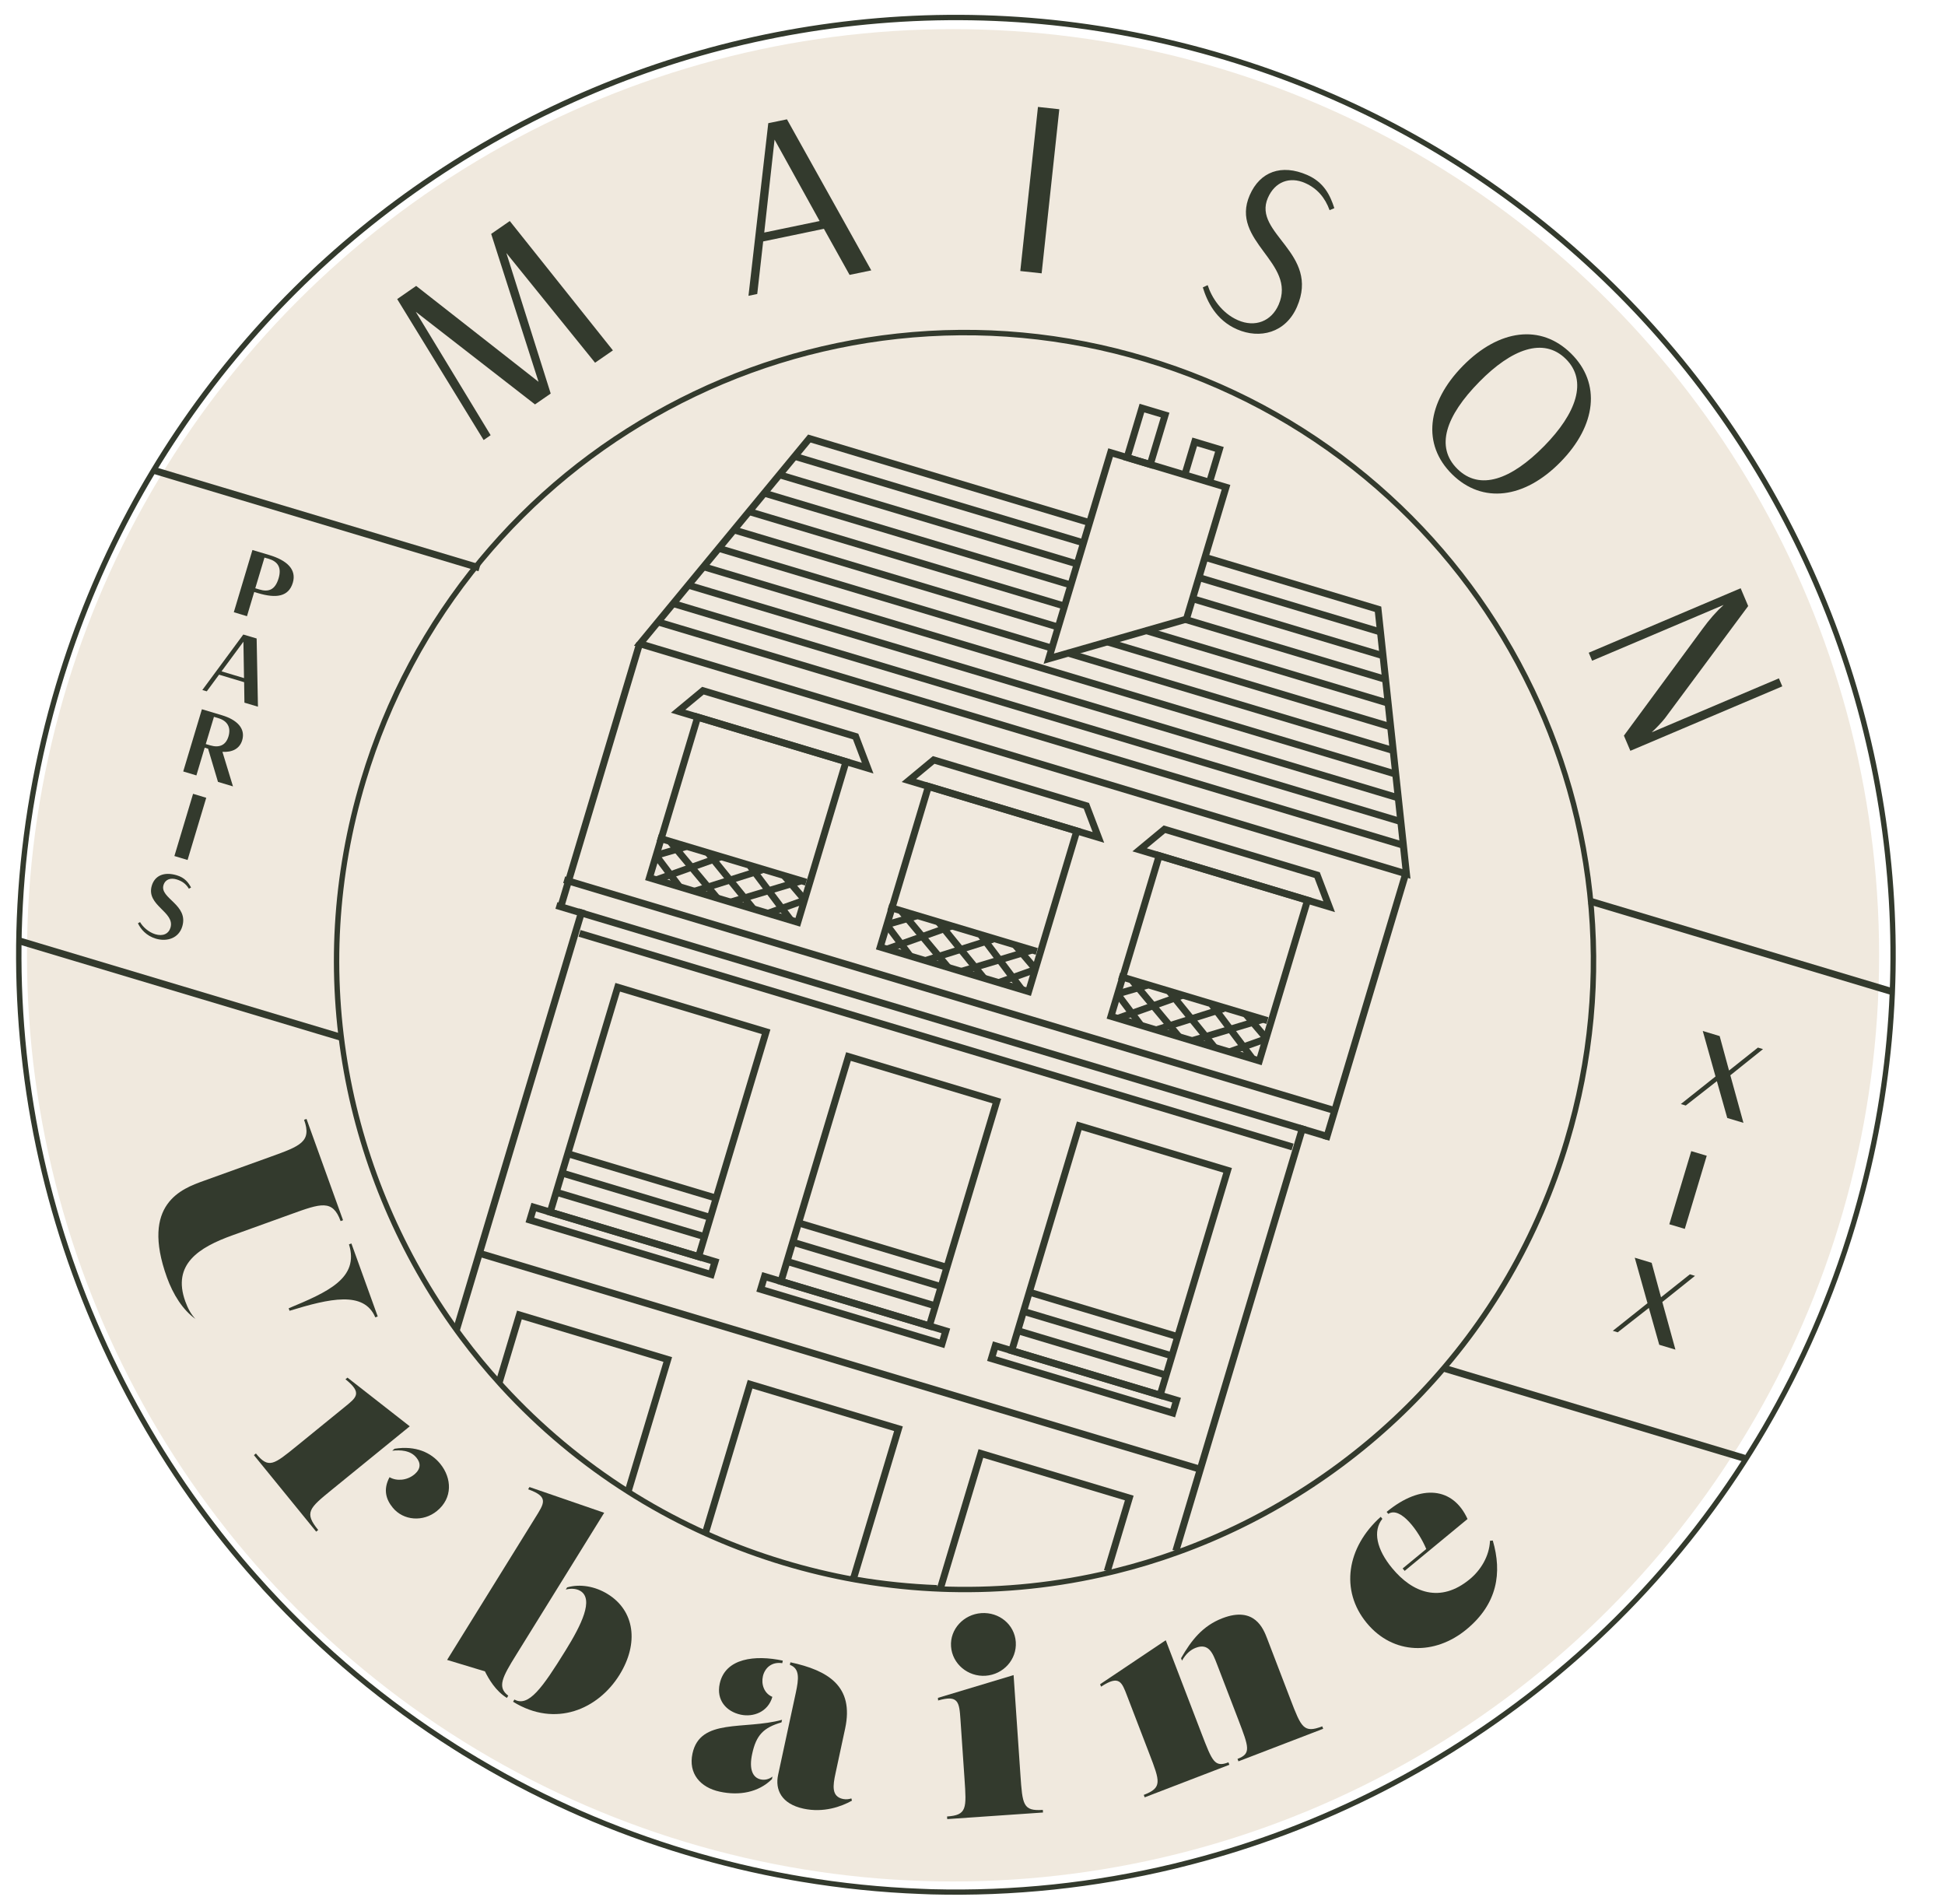 <?xml version="1.0" encoding="utf-8"?>
<!-- Generator: Adobe Illustrator 28.1.0, SVG Export Plug-In . SVG Version: 6.00 Build 0)  -->
<svg version="1.1" id="Calque_1" xmlns="http://www.w3.org/2000/svg" xmlns:xlink="http://www.w3.org/1999/xlink" x="0px" y="0px"
	 viewBox="0 0 328 321" style="enable-background:new 0 0 328 321;" xml:space="preserve">
<style type="text/css">
	.st0{fill:#F0E9DE;}
	.st1{fill:#333A2D;}
</style>
<circle class="st0" cx="160.72" cy="161.08" r="156.17"/>
<g>
	<g>
		<g>
			<path class="st1" d="M34.33,199.12l11.24-4.05c5.06-1.82,7.05-2.54,5.71-6.25l0.41-0.15l6.16,17.08l-0.41,0.15
				c-1.34-3.7-3.33-2.99-8.39-1.16l-9.87,3.56c-5.64,2.03-10.19,4.88-7.93,11.14c0.43,1.19,0.98,2.2,1.72,2.96
				c-2.14-1.51-3.78-4.13-4.82-7.01C23.68,202.96,30.69,200.43,34.33,199.12z M48.68,220.6c6.52-2.72,11.95-5.05,10.17-10.78
				l0.41-0.15l4.44,12.31l-0.41,0.15c-1.91-4.52-7.71-3.18-14.46-1.11L48.68,220.6z"/>
		</g>
		<g>
			<path class="st1" d="M42.82,245.36l0.34-0.28c2.13,2.61,2.98,1.92,6.91-1.28l8-6.51c2.02-1.64,3.12-2.38,0.19-4.72l0.34-0.28
				l10.5,8.21l-13.06,10.63c-3.93,3.2-4.78,3.9-2.38,6.85l-0.34,0.28L42.82,245.36z M65.69,249.08c1.21,0.71,2.94,0.54,4.14-0.43
				c1.2-0.97,1.12-1.98,0.4-2.86c-1.02-1.26-2.67-1.32-4.09-1.18l0.41-0.33c3.53-0.56,6.15,0.64,7.69,2.54
				c1.96,2.41,2.14,5.77-0.56,7.96c-2.29,1.87-5.64,1.66-7.46-0.58C65.13,252.87,64.56,251.19,65.69,249.08z"/>
		</g>
		<g>
			<path class="st1" d="M87.03,279.06c-2.35,3.78-3.21,5.43-1.32,6.86l-0.23,0.38c-1.92-1.19-3.07-3.21-3.7-4.48l-6.38-1.93
				l14.84-23.94c1.56-2.51,2.36-3.56-1.18-4.83l0.23-0.38l12.6,4.34L87.03,279.06z M104.47,282.41c-3.58,5.77-10.77,8.98-17.95,4.53
				l0.23-0.37c2.38,1.32,4.71-1.95,8.61-8.25c2.72-4.38,4.79-8.64,2.53-10.05c-0.86-0.53-1.97-0.39-2.48-0.24l0.23-0.37
				c2.18-0.62,4.7-0.2,6.86,1.14C107.01,271.59,107.79,277.05,104.47,282.41z"/>
		</g>
		<g>
			<path class="st1" d="M116.78,295.67c1.3-6.03,8.73-3.94,15.1-5.68l-0.09,0.43c-3.01,0.89-4.26,2.1-4.95,5.34
				c-0.55,2.54,0.08,3.99,1.45,4.28c0.68,0.15,1.39-0.02,1.98-0.48l-0.09,0.43c-2.28,2.26-5.53,2.82-8.78,2.12
				C118.09,301.41,116.05,299.03,116.78,295.67z M121.37,283.9c0.94-4.35,6.02-4.88,10.64-3.89l-0.09,0.43
				c-3.64-0.56-4.5,4.49-1.67,5.68c-0.73,2.55-3.21,3.46-5.34,3C122.46,288.59,120.77,286.65,121.37,283.9z M131.22,299.27
				l2.98-13.83c0.51-2.37,0.7-4.09-1-4.72l0.09-0.43c6.37,1.37,10.77,4.03,9.23,11.18l-1.62,7.54c-0.45,2.07-0.71,3.91,1.26,4.33
				c0.56,0.12,1.12,0.01,1.41-0.1l0.1,0.38c-1.79,1.01-4.79,2.08-8.17,1.35C131.78,304.17,130.68,301.77,131.22,299.27z"/>
		</g>
		<g>
			<path class="st1" d="M160.38,277.61c-0.2-2.9,2.13-5.4,5.1-5.61c3.01-0.21,5.61,1.91,5.82,4.86c0.2,2.95-2.08,5.49-5.09,5.7
				C163.23,282.76,160.58,280.56,160.38,277.61z M159.74,306.73l-0.03-0.44c3.36-0.23,3.29-1.33,2.94-6.39l-0.68-9.94
				c-0.2-2.95-0.33-4.22-3.77-3.23l-0.03-0.44l12.76-3.84l1.15,16.8c0.35,5.06,0.42,6.16,3.78,5.93l0.03,0.44L159.74,306.73z"/>
		</g>
		<g>
			<path class="st1" d="M193.04,303.06l-0.16-0.41c3.15-1.21,2.75-2.24,0.93-6.97l-3.7-9.63c-0.93-2.43-1.32-3.69-4.43-1.65
				l-0.16-0.41l11.07-7.42l6.03,15.72c1.82,4.73,2.21,5.76,4.54,4.87l0.16,0.41L193.04,303.06z M208.85,296.99l-0.16-0.41
				c2.33-0.89,1.93-1.92,0.12-6.66l-3.59-9.34c-0.7-1.81-1.37-3.58-3.58-2.73c-0.86,0.33-1.67,1.02-2.31,2.16l-0.16-0.41
				c1.74-3.03,3.63-5.45,6.97-6.74c5.43-2.09,6.92,1.78,7.55,3.43l3.93,10.25c1.82,4.73,2.21,5.76,5.36,4.55l0.16,0.41
				L208.85,296.99z"/>
		</g>
		<g>
			<path class="st1" d="M251.74,259.76c1.59,5.43,0.8,10.66-4.43,14.98c-5.33,4.4-12.37,4.33-16.83-1.08
				c-4.52-5.47-3.38-12.76,2.36-17.9l0.28,0.34c-1.65,2.05-0.97,5.15,1.64,8.31c3.42,4.15,8.12,5.99,13.11,1.86
				c1.82-1.5,3.29-3.86,3.4-6.47L251.74,259.76z M240.52,261.19c-1.21-2.94-4.35-7.28-6.4-5.92l-0.28-0.34
				c5.84-4.82,11.23-4.13,13.64,1.2l-10.6,8.75l-0.34-0.41L240.52,261.19z"/>
		</g>
	</g>
</g>
<g>
	<g>
		<g>
			<g>
				
					<rect x="50.62" y="188.29" transform="matrix(0.287 -0.958 0.958 0.287 -118.491 218.474)" class="st1" width="73.95" height="1.18"/>
			</g>
		</g>
		<g>
			<g>
				
					<rect x="78.07" y="130.17" transform="matrix(0.287 -0.958 0.958 0.287 -53.094 190.146)" class="st1" width="46.37" height="1.17"/>
			</g>
		</g>
		<g>
			<g>
				
					<rect x="207.17" y="169.51" transform="matrix(0.287 -0.958 0.958 0.287 1.207 341.823)" class="st1" width="46.37" height="1.17"/>
			</g>
		</g>
		<g>
			<g>
				
					<rect x="171.66" y="225.23" transform="matrix(0.287 -0.958 0.958 0.287 -67.311 361.154)" class="st1" width="74.85" height="1.18"/>
			</g>
		</g>
		<g>
			<g>
				
					<rect x="141.05" y="166.19" transform="matrix(0.287 -0.958 0.958 0.287 -119.061 299.302)" class="st1" width="1.17" height="126.98"/>
			</g>
		</g>
		<g>
			<g>
				
					<rect x="158.28" y="104.42" transform="matrix(0.287 -0.958 0.958 0.287 -51.793 274.901)" class="st1" width="1.17" height="135.68"/>
			</g>
		</g>
		<g>
			<g>
				
					<rect x="157.31" y="112.75" transform="matrix(0.287 -0.958 0.958 0.287 -55.6 276.282)" class="st1" width="1.17" height="125.52"/>
			</g>
		</g>
		<g>
			<g>
				
					<rect x="159.59" y="100.09" transform="matrix(0.287 -0.958 0.958 0.287 -46.716 273.059)" class="st1" width="1.17" height="135.68"/>
			</g>
		</g>
		<g>
			<g>
				
					<rect x="173.22" y="58.13" transform="matrix(0.287 -0.958 0.958 0.287 5.278 254.659)" class="st1" width="1.17" height="131.3"/>
			</g>
		</g>
		<g>
			<g>
				
					<rect x="174.28" y="56.14" transform="matrix(0.287 -0.958 0.958 0.287 9.447 253.147)" class="st1" width="1.17" height="128.17"/>
			</g>
		</g>
		<g>
			<g>
				
					<rect x="175.35" y="54.15" transform="matrix(0.287 -0.958 0.958 0.287 13.599 251.641)" class="st1" width="1.17" height="125.06"/>
			</g>
		</g>
		<g>
			<g>
				
					<rect x="176.42" y="52.16" transform="matrix(0.287 -0.958 0.958 0.287 17.768 250.129)" class="st1" width="1.17" height="121.93"/>
			</g>
		</g>
		<g>
			<g>
				
					<rect x="148.69" y="71.6" transform="matrix(0.287 -0.958 0.958 0.287 9.684 214.889)" class="st1" width="1.17" height="58.67"/>
			</g>
		</g>
		<g>
			<g>
				
					<rect x="206.9" y="89.73" transform="matrix(0.287 -0.958 0.958 0.287 34.423 283.089)" class="st1" width="1.17" height="57.36"/>
			</g>
		</g>
		<g>
			<g>
				
					<rect x="150.5" y="69.04" transform="matrix(0.287 -0.958 0.958 0.287 14.169 214.248)" class="st1" width="1.17" height="57.12"/>
			</g>
		</g>
		<g>
			<g>
				
					<rect x="209.99" y="90.44" transform="matrix(0.287 -0.958 0.958 0.287 39.452 283.946)" class="st1" width="1.17" height="50.04"/>
			</g>
		</g>
		<g>
			<g>
				
					<rect x="152.31" y="66.51" transform="matrix(0.287 -0.958 0.958 0.287 18.641 213.621)" class="st1" width="1.17" height="55.55"/>
			</g>
		</g>
		<g>
			<g>
				
					<rect x="213.06" y="91.16" transform="matrix(0.287 -0.958 0.958 0.287 44.458 284.793)" class="st1" width="1.17" height="42.71"/>
			</g>
		</g>
		<g>
			<g>
				
					<rect x="154.13" y="63.96" transform="matrix(0.287 -0.958 0.958 0.287 23.128 212.988)" class="st1" width="1.17" height="53.98"/>
			</g>
		</g>
		<g>
			<g>
				
					<rect x="216.14" y="91.88" transform="matrix(0.287 -0.958 0.958 0.287 49.483 285.642)" class="st1" width="1.17" height="35.36"/>
			</g>
		</g>
		<g>
			<g>
				
					<rect x="155.94" y="61.41" transform="matrix(0.287 -0.958 0.958 0.287 27.597 212.353)" class="st1" width="1.17" height="52.43"/>
			</g>
		</g>
		<g>
			<g>
				
					<rect x="216.58" y="89.05" transform="matrix(0.287 -0.958 0.958 0.287 53.37 283.403)" class="st1" width="1.17" height="33.56"/>
			</g>
		</g>
		<g>
			<g>
				
					<rect x="157.76" y="58.86" transform="matrix(0.287 -0.958 0.958 0.287 32.085 211.72)" class="st1" width="1.17" height="50.86"/>
			</g>
		</g>
		<g>
			<g>
				
					<rect x="216.9" y="86.05" transform="matrix(0.287 -0.958 0.958 0.287 57.22 281.011)" class="st1" width="1.17" height="32"/>
			</g>
		</g>
		<g>
			<g>
				<path class="st1" d="M144.74,123.71l-26.33-7.9l-5.27,4.37l34.16,10.25L144.74,123.71z M115.57,119.68l3.1-2.57l25.17,7.56
					l1.5,3.95L115.57,119.68z"/>
			</g>
		</g>
		<g>
			<g>
				<path class="st1" d="M103.78,165.74l-11.72,39.04l26.14,7.85l11.72-39.04L103.78,165.74z M93.52,203.99l11.04-36.79l23.9,7.17
					l-11.04,36.79L93.52,203.99z"/>
			</g>
		</g>
		<g>
			<g>
				<path class="st1" d="M117.26,120.19l-8.47,28.21l26.14,7.85l8.47-28.21L117.26,120.19z M134.15,154.78l-23.9-7.17l7.79-25.96
					l23.9,7.17L134.15,154.78z"/>
			</g>
		</g>
		<g>
			<g>
				<path class="st1" d="M89.62,202.82l-0.99,3.29l31.7,9.52l0.99-3.29L89.62,202.82z M119.54,214.17l-29.45-8.84l0.31-1.05
					l29.45,8.84L119.54,214.17z"/>
			</g>
		</g>
		<g>
			<g>
				
					<rect x="107.64" y="185.33" transform="matrix(0.287 -0.958 0.958 0.287 -112.903 245.011)" class="st1" width="1.17" height="26.12"/>
			</g>
		</g>
		<g>
			<g>
				
					<rect x="122.88" y="132.04" transform="matrix(0.287 -0.958 0.958 0.287 -51.007 221.637)" class="st1" width="1.17" height="26.12"/>
			</g>
		</g>
		<g>
			<g>
				
					<rect x="106.66" y="188.58" transform="matrix(0.287 -0.958 0.958 0.287 -116.711 246.392)" class="st1" width="1.17" height="26.12"/>
			</g>
		</g>
		<g>
			<g>
				
					<rect x="105.69" y="191.83" transform="matrix(0.287 -0.958 0.958 0.287 -120.518 247.773)" class="st1" width="1.17" height="26.12"/>
			</g>
		</g>
		<g>
			<g>
				<path class="st1" d="M142.69,177.42l-11.72,39.04l26.14,7.85l11.72-39.04L142.69,177.42z M132.44,215.67l11.04-36.79l23.89,7.17
					l-11.04,36.79L132.44,215.67z"/>
			</g>
		</g>
		<g>
			<g>
				<path class="st1" d="M128.54,214.5l-0.99,3.29l31.7,9.52l0.99-3.29L128.54,214.5z M158.46,225.85l-29.46-8.84l0.31-1.05
					l29.46,8.84L158.46,225.85z"/>
			</g>
		</g>
		<g>
			<g>
				
					<rect x="146.56" y="197.01" transform="matrix(0.287 -0.958 0.958 0.287 -96.363 290.608)" class="st1" width="1.17" height="26.12"/>
			</g>
		</g>
		<g>
			<g>
				
					<rect x="145.58" y="200.26" transform="matrix(0.287 -0.958 0.958 0.287 -100.171 291.989)" class="st1" width="1.17" height="26.12"/>
			</g>
		</g>
		<g>
			<g>
				
					<rect x="144.61" y="203.51" transform="matrix(0.287 -0.958 0.958 0.287 -103.978 293.37)" class="st1" width="1.17" height="26.12"/>
			</g>
		</g>
		<g>
			<g>
				<path class="st1" d="M181.61,189.1l-11.72,39.04l26.14,7.85l11.72-39.04L181.61,189.1z M171.35,227.35l11.04-36.79l23.9,7.17
					l-11.04,36.79L171.35,227.35z"/>
			</g>
		</g>
		<g>
			<g>
				<path class="st1" d="M167.45,226.18l-0.99,3.29l31.7,9.52l0.99-3.29L167.45,226.18z M197.38,237.53l-29.45-8.84l0.31-1.05
					l29.45,8.84L197.38,237.53z"/>
			</g>
		</g>
		<g>
			<g>
				
					<rect x="185.47" y="208.69" transform="matrix(0.287 -0.958 0.958 0.287 -79.823 336.204)" class="st1" width="1.17" height="26.12"/>
			</g>
		</g>
		<g>
			<g>
				
					<rect x="184.5" y="211.94" transform="matrix(0.287 -0.958 0.958 0.287 -83.631 337.586)" class="st1" width="1.17" height="26.12"/>
			</g>
		</g>
		<g>
			<g>
				
					<rect x="183.52" y="215.19" transform="matrix(0.287 -0.958 0.958 0.287 -87.438 338.967)" class="st1" width="1.17" height="26.12"/>
			</g>
		</g>
		<g>
			<g>
				<polygon class="st1" points="237.86,148.17 106.91,108.86 136.28,73.27 183.91,87.57 183.58,88.69 136.69,74.62 108.93,108.24 
					236.5,146.54 231.85,103.18 203.04,94.53 203.37,93.41 232.93,102.28 				"/>
			</g>
		</g>
		<g>
			<g>
				
					<rect x="112.05" y="143.59" transform="matrix(0.799 -0.601 0.601 0.799 -65.677 97.2)" class="st1" width="1.17" height="6.6"/>
			</g>
		</g>
		<g>
			<g>
				
					<rect x="116.4" y="140.54" transform="matrix(0.768 -0.641 0.641 0.768 -66.835 109.069)" class="st1" width="1.17" height="12.32"/>
			</g>
		</g>
		<g>
			<g>
				
					<rect x="122.71" y="142.56" transform="matrix(0.776 -0.63 0.63 0.776 -66.075 110.899)" class="st1" width="1.17" height="12.06"/>
			</g>
		</g>
		<g>
			<g>
				
					<rect x="129.29" y="144.84" transform="matrix(0.799 -0.602 0.602 0.799 -64.466 108.501)" class="st1" width="1.17" height="11.47"/>
			</g>
		</g>
		<g>
			<g>
				
					<rect x="133.37" y="147.11" transform="matrix(0.762 -0.648 0.648 0.762 -65.101 122.441)" class="st1" width="1.17" height="5.29"/>
			</g>
		</g>
		<g>
			<g>
				
					<rect x="129.26" y="152.29" transform="matrix(0.942 -0.336 0.336 0.942 -43.66 53.43)" class="st1" width="6.6" height="1.17"/>
			</g>
		</g>
		<g>
			<g>
				
					<rect x="122.87" y="149.73" transform="matrix(0.958 -0.288 0.288 0.958 -37.801 43.494)" class="st1" width="12.32" height="1.17"/>
			</g>
		</g>
		<g>
			<g>
				
					<rect x="116.7" y="147.84" transform="matrix(0.954 -0.301 0.301 0.954 -38.995 43.841)" class="st1" width="12.06" height="1.17"/>
			</g>
		</g>
		<g>
			<g>
				
					<rect x="110.41" y="145.86" transform="matrix(0.942 -0.335 0.335 0.942 -42.352 47.375)" class="st1" width="11.47" height="1.17"/>
			</g>
		</g>
		<g>
			<g>
				
					<rect x="110.54" y="142.93" transform="matrix(0.96 -0.279 0.279 0.96 -35.562 37.3)" class="st1" width="5.29" height="1.17"/>
			</g>
		</g>
		<g>
			<g>
				<path class="st1" d="M183.65,135.39l-26.33-7.9l-5.27,4.37l34.16,10.25L183.65,135.39z M154.49,131.36l3.1-2.57l25.17,7.56
					l1.5,3.95L154.49,131.36z"/>
			</g>
		</g>
		<g>
			<g>
				<path class="st1" d="M156.18,131.87l-8.47,28.21l26.14,7.85l8.47-28.21L156.18,131.87z M173.07,166.47l-23.9-7.17l7.79-25.96
					l23.9,7.17L173.07,166.47z"/>
			</g>
		</g>
		<g>
			<g>
				
					<rect x="161.79" y="143.72" transform="matrix(0.287 -0.958 0.958 0.287 -34.467 267.234)" class="st1" width="1.17" height="26.12"/>
			</g>
		</g>
		<g>
			<g>
				
					<rect x="150.96" y="155.27" transform="matrix(0.799 -0.601 0.601 0.799 -64.883 122.936)" class="st1" width="1.17" height="6.6"/>
			</g>
		</g>
		<g>
			<g>
				
					<rect x="155.32" y="152.22" transform="matrix(0.768 -0.641 0.641 0.768 -65.279 136.725)" class="st1" width="1.17" height="12.32"/>
			</g>
		</g>
		<g>
			<g>
				
					<rect x="161.62" y="154.24" transform="matrix(0.776 -0.63 0.63 0.776 -64.738 138.031)" class="st1" width="1.17" height="12.06"/>
			</g>
		</g>
		<g>
			<g>
				
					<rect x="168.21" y="156.52" transform="matrix(0.799 -0.602 0.602 0.799 -63.659 134.278)" class="st1" width="1.17" height="11.47"/>
			</g>
		</g>
		<g>
			<g>
				
					<rect x="172.29" y="158.79" transform="matrix(0.762 -0.648 0.648 0.762 -63.4 150.433)" class="st1" width="1.17" height="5.29"/>
			</g>
		</g>
		<g>
			<g>
				
					<rect x="168.18" y="163.97" transform="matrix(0.942 -0.336 0.336 0.942 -45.323 67.185)" class="st1" width="6.6" height="1.17"/>
			</g>
		</g>
		<g>
			<g>
				
					<rect x="161.79" y="161.41" transform="matrix(0.958 -0.288 0.288 0.958 -39.516 55.188)" class="st1" width="12.32" height="1.17"/>
			</g>
		</g>
		<g>
			<g>
				
					<rect x="155.61" y="159.52" transform="matrix(0.954 -0.301 0.301 0.954 -40.706 56.101)" class="st1" width="12.06" height="1.17"/>
			</g>
		</g>
		<g>
			<g>
				
					<rect x="149.33" y="157.54" transform="matrix(0.942 -0.335 0.335 0.942 -44.016 61.088)" class="st1" width="11.47" height="1.17"/>
			</g>
		</g>
		<g>
			<g>
				
					<rect x="149.46" y="154.61" transform="matrix(0.96 -0.279 0.279 0.96 -37.276 48.627)" class="st1" width="5.29" height="1.17"/>
			</g>
		</g>
		<g>
			<g>
				<path class="st1" d="M222.57,147.08l-26.33-7.9l-5.27,4.37l34.16,10.25L222.57,147.08z M193.4,143.04l3.1-2.57l25.17,7.56
					l1.5,3.95L193.4,143.04z"/>
			</g>
		</g>
		<g>
			<g>
				<path class="st1" d="M195.09,143.55l-8.47,28.21l26.14,7.85l8.47-28.21L195.09,143.55z M211.98,178.15l-23.9-7.17l7.79-25.96
					l23.9,7.17L211.98,178.15z"/>
			</g>
		</g>
		<g>
			<g>
				
					<rect x="200.71" y="155.4" transform="matrix(0.287 -0.958 0.958 0.287 -17.927 312.831)" class="st1" width="1.17" height="26.12"/>
			</g>
		</g>
		<g>
			<g>
				
					<rect x="189.88" y="166.96" transform="matrix(0.799 -0.601 0.601 0.799 -64.09 148.674)" class="st1" width="1.17" height="6.6"/>
			</g>
		</g>
		<g>
			<g>
				
					<rect x="194.23" y="163.9" transform="matrix(0.768 -0.641 0.641 0.768 -63.722 164.382)" class="st1" width="1.17" height="12.32"/>
			</g>
		</g>
		<g>
			<g>
				
					<rect x="200.54" y="165.92" transform="matrix(0.776 -0.63 0.63 0.776 -63.401 165.165)" class="st1" width="1.17" height="12.06"/>
			</g>
		</g>
		<g>
			<g>
				
					<rect x="207.12" y="168.2" transform="matrix(0.799 -0.602 0.602 0.799 -62.851 160.054)" class="st1" width="1.17" height="11.47"/>
			</g>
		</g>
		<g>
			<g>
				
					<rect x="211.2" y="170.47" transform="matrix(0.762 -0.648 0.648 0.762 -61.698 178.423)" class="st1" width="1.17" height="5.29"/>
			</g>
		</g>
		<g>
			<g>
				
					<rect x="207.09" y="175.65" transform="matrix(0.942 -0.336 0.336 0.942 -46.985 80.941)" class="st1" width="6.6" height="1.17"/>
			</g>
		</g>
		<g>
			<g>
				
					<rect x="200.71" y="173.09" transform="matrix(0.958 -0.288 0.288 0.958 -41.232 66.883)" class="st1" width="12.32" height="1.17"/>
			</g>
		</g>
		<g>
			<g>
				
					<rect x="194.53" y="171.2" transform="matrix(0.954 -0.301 0.301 0.954 -42.417 68.361)" class="st1" width="12.06" height="1.17"/>
			</g>
		</g>
		<g>
			<g>
				
					<rect x="188.24" y="169.22" transform="matrix(0.942 -0.335 0.335 0.942 -45.681 74.802)" class="st1" width="11.47" height="1.17"/>
			</g>
		</g>
		<g>
			<g>
				
					<rect x="188.38" y="166.29" transform="matrix(0.96 -0.279 0.279 0.96 -38.99 59.955)" class="st1" width="5.29" height="1.17"/>
			</g>
		</g>
		<g>
			<g>
				<path class="st1" d="M186.9,75.59l-10.91,36.34l4.02-1.15l2.08-0.6l4.52-1.3l2.08-0.6l4.49-1.29l2.09-0.6l4.51-1.3l0.76-0.22
					l6.94-23.1L186.9,75.59z M199.61,103.92l-21.88,6.28l9.95-33.16l18.34,5.5L199.61,103.92z"/>
			</g>
		</g>
		<g>
			<g>
				<path class="st1" d="M192.18,68.08l-2.84,9.46l5.03,1.51l2.84-9.46L192.18,68.08z M190.8,76.76l2.17-7.22l2.78,0.83l-2.17,7.22
					L190.8,76.76z"/>
			</g>
		</g>
		<g>
			<g>
				<polygon class="st1" points="204.53,81.49 203.41,81.16 204.91,76.16 201.86,75.24 200.36,80.24 199.24,79.9 201.08,73.78 
					206.37,75.37 				"/>
			</g>
		</g>
		<g>
			<g>
				<path class="st1" d="M113.34,228.84l-6.97,23.21c-0.34-0.21-0.69-0.42-1.03-0.64l6.54-21.78l-23.89-7.17l-3.27,10.89L83.59,233
					l3.61-12.01L113.34,228.84z"/>
			</g>
		</g>
		<g>
			<g>
				<path class="st1" d="M152.25,240.52l-7.75,25.81c-0.39-0.06-0.78-0.13-1.17-0.2l7.45-24.83l-23.89-7.17l-7.43,24.76
					c-0.36-0.16-0.72-0.32-1.08-0.48l7.72-25.73L152.25,240.52z"/>
			</g>
		</g>
		<g>
			<g>
				<path class="st1" d="M191.17,252.2l-3.87,12.9l-1.13-0.34l3.53-11.78l-23.89-7.17l-6.59,21.95c-0.4-0.01-0.81-0.03-1.21-0.04
					l7.01-23.37L191.17,252.2z"/>
			</g>
		</g>
	</g>
</g>
<g>
	<g>
		<g>
			<path class="st1" d="M42.57,92.74l2.85,0.85c2.97,0.89,4.63,2.43,3.96,4.67c-0.7,2.34-2.77,2.68-5.87,1.75l-0.64-0.19l-1.22,4.08
				l-2.22-0.67L42.57,92.74z M44.6,94.02l-1.55,5.17l0.67,0.2c1.53,0.46,2.66,0.13,3.26-1.87c0.56-1.87-0.17-2.85-1.7-3.31
				L44.6,94.02z"/>
		</g>
		<g>
			<path class="st1" d="M41.17,115.03l-4.23-1.27l-2.07,2.81l-0.75-0.22l6.91-9.36l2.25,0.67l0.22,11.5l-2.28-0.68L41.17,115.03z
				 M37.36,113.2l3.79,1.14l-0.1-6.14L37.36,113.2z"/>
		</g>
		<g>
			<path class="st1" d="M34.05,119.59l3.4,1.02c2.47,0.74,4,2.2,3.39,4.22c-0.44,1.45-1.71,2.04-3.33,1.94l1.78,5.83l-2.53-0.76
				l-1.67-5.6l-0.57-0.17l-1.4,4.68l-2.22-0.67L34.05,119.59z M36.08,120.87l-1.38,4.59l0.75,0.22c1.51,0.45,2.63,0,3.08-1.51
				c0.46-1.53-0.19-2.62-1.69-3.07L36.08,120.87z"/>
		</g>
		<g>
			<path class="st1" d="M32.56,133.85l2.22,0.67l-3.15,10.49l-2.22-0.67L32.56,133.85z"/>
		</g>
		<g>
			<path class="st1" d="M27.57,149.25c-0.67,2.23,4.27,3.29,3.17,6.96c-0.59,1.98-2.55,2.63-4.47,2.06
				c-1.62-0.49-2.54-1.61-3.01-2.59l0.36-0.2c0.44,0.77,1.39,1.69,2.57,2.05c1.27,0.38,2.24-0.05,2.56-1.11
				c0.8-2.67-4.16-3.73-3.15-7.09c0.5-1.66,2.03-2.4,4.22-1.74c1.36,0.41,1.96,1.24,2.4,2.06l-0.37,0.2
				c-0.48-0.8-1.12-1.28-2.08-1.57C28.82,147.99,27.88,148.23,27.57,149.25z"/>
		</g>
	</g>
</g>
<g>
	<g>
		<g>
			
				<rect x="52.74" y="58.81" transform="matrix(0.287 -0.958 0.958 0.287 -45.87 113.464)" class="st1" width="1.17" height="57.5"/>
		</g>
	</g>
</g>
<g>
	<g>
		<g>
			
				<rect x="29.6" y="138.43" transform="matrix(0.287 -0.958 0.958 0.287 -138.266 147.765)" class="st1" width="1.17" height="56.76"/>
		</g>
	</g>
</g>
<g>
	<g>
		<g>
			<path class="st1" d="M291.8,181.31l5.51-4.41l-0.86-0.26l-4.87,3.87l-1.58-5.81l-2.85-0.86l2.15,7.67l-5.85,4.65l0.83,0.25
				l5.25-4.11l1.75,6.21l2.73,0.82L291.8,181.31z"/>
		</g>
		<g>
			<path class="st1" d="M285.21,194.1l-3.7,12.33l2.61,0.78l3.7-12.33L285.21,194.1z"/>
		</g>
		<g>
			<path class="st1" d="M280.33,219.54l5.51-4.41l-0.86-0.26l-4.87,3.87l-1.58-5.81l-2.85-0.86l2.15,7.67l-5.85,4.66l0.83,0.25
				l5.25-4.11l1.75,6.21l2.73,0.82L280.33,219.54z"/>
		</g>
	</g>
</g>
<g>
	<g>
		<g>
			
				<rect x="293.02" y="133.09" transform="matrix(0.287 -0.958 0.958 0.287 56.249 394.985)" class="st1" width="1.17" height="53.18"/>
		</g>
	</g>
</g>
<g>
	<g>
		<g>
			
				<rect x="268.25" y="211.92" transform="matrix(0.287 -0.958 0.958 0.287 -36.835 427.387)" class="st1" width="1.18" height="53.06"/>
		</g>
	</g>
</g>
<g>
	<g>
		<path class="st1" d="M143.26,266.58l0.16-0.89c0.39,0.07,0.78,0.14,1.16,0.2c4.46,0.75,8.98,1.21,13.45,1.38l-0.03,0.91
			c-4.51-0.17-9.07-0.63-13.56-1.39C144.04,266.71,143.65,266.65,143.26,266.58z"/>
	</g>
</g>
<g>
	<g>
		<path class="st1" d="M132.16,263.97c-4.13-1.24-8.19-2.73-12.08-4.43c-0.37-0.16-0.73-0.32-1.09-0.48
			c-4.12-1.85-8.18-4-12.06-6.39l-0.1-0.06c-0.31-0.19-0.63-0.39-0.94-0.59c-7.89-4.98-15.09-10.99-21.41-17.87
			c-0.18-0.19-0.33-0.36-0.47-0.52c-2.26-2.48-4.43-5.12-6.46-7.84c-0.25-0.34-0.51-0.68-0.76-1.03
			c-9.46-12.99-15.96-28.19-18.8-43.96c-2.97-16.53-2.01-33.13,2.85-49.34c4.13-13.76,10.83-26.29,19.92-37.26
			c8.78-10.59,19.39-19.29,31.56-25.84c12.17-6.55,25.27-10.63,38.95-12.12c14.16-1.54,28.31-0.23,42.07,3.9
			c13.76,4.13,26.29,10.83,37.26,19.92c10.59,8.78,19.29,19.39,25.84,31.56c6.55,12.17,10.63,25.27,12.12,38.95
			c1.54,14.16,0.23,28.31-3.9,42.07c-4.86,16.19-13.19,30.55-24.75,42.71c-11.03,11.59-24.8,20.7-39.83,26.34
			c-0.46,0.18-0.92,0.34-1.31,0.48c-3.43,1.24-6.95,2.31-10.44,3.17c-0.27,0.07-0.55,0.14-0.83,0.2c-9.02,2.17-18.26,3.14-27.49,2.9
			c-0.41-0.01-0.82-0.03-1.22-0.04c-4.5-0.17-9.07-0.63-13.56-1.39c-0.39-0.06-0.78-0.13-1.17-0.2
			C140.08,266.1,136.08,265.14,132.16,263.97z M193.08,61.02c-13.64-4.09-27.67-5.39-41.71-3.87c-13.56,1.48-26.55,5.52-38.62,12.01
			S90.16,84.28,81.46,94.78c-9.01,10.88-15.65,23.31-19.75,36.95c-4.82,16.07-5.77,32.53-2.83,48.92
			c2.81,15.64,9.26,30.71,18.64,43.59c0.25,0.34,0.49,0.68,0.75,1.01c2.01,2.7,4.17,5.32,6.42,7.78c0.14,0.16,0.28,0.32,0.45,0.5
			c6.27,6.82,13.41,12.78,21.23,17.72c0.31,0.2,0.62,0.39,0.93,0.58l0.1,0.06c3.85,2.37,7.87,4.5,11.96,6.33
			c0.36,0.16,0.71,0.32,1.08,0.48c7.52,3.29,15.68,5.76,23.77,7.21c0.39,0.07,0.77,0.14,1.16,0.2c4.46,0.75,8.98,1.21,13.45,1.38
			c0.4,0.02,0.81,0.03,1.21,0.04c9.15,0.24,18.32-0.72,27.24-2.87c0.29-0.07,0.56-0.13,0.83-0.21c3.47-0.86,6.96-1.92,10.36-3.15
			c0.38-0.14,0.84-0.3,1.29-0.47c14.9-5.59,28.56-14.63,39.49-26.12c11.47-12.05,19.72-26.3,24.54-42.35
			c4.09-13.64,5.39-27.67,3.87-41.71c-1.48-13.56-5.52-26.55-12.01-38.62c-6.49-12.07-15.11-22.59-25.62-31.29
			C219.15,71.76,206.72,65.11,193.08,61.02z"/>
	</g>
</g>
<g>
	<g>
		<g>
			<path class="st1" d="M85.39,42.66l7.48,23.7l-2.65,1.83L70.11,52.57l12.63,20.81l-1.18,0.82L66.98,50.43l3.2-2.22l20.64,16.17
				l-7.99-24.94l3.14-2.17l17.39,21.81l-3.01,2.08L85.39,42.66z"/>
		</g>
		<g>
			<path class="st1" d="M138.94,38.58l-10.24,2.13l-1,8.86l-1.48,0.31l3.34-29.11l3.15-0.65l14.22,25.47l-3.66,0.76L138.94,38.58z
				 M128.88,39.21l9.34-1.94l-7.6-13.73L128.88,39.21z"/>
		</g>
		<g>
			<path class="st1" d="M175.04,18.03l3.6,0.39l-2.98,27.67l-3.6-0.39L175.04,18.03z"/>
		</g>
		<g>
			<path class="st1" d="M213.81,33.37c-2.62,6.01,8.87,9.29,4.91,18.37c-1.92,4.41-6.28,5.46-10.11,3.79
				c-3.57-1.56-5.05-4.72-5.77-7.07l0.82-0.38c0.66,2.07,2.33,4.7,5.1,5.91c2.91,1.27,5.65,0.17,6.86-2.6
				c3.12-7.14-8.27-10.68-4.87-18.48c1.73-3.97,5.35-5.3,9.69-3.41c2.84,1.24,3.88,3.43,4.58,5.6l-0.8,0.34
				c-0.77-2.11-2.08-3.68-4.16-4.59C217.52,29.74,215.02,30.6,213.81,33.37z"/>
		</g>
		<g>
			<path class="st1" d="M244.89,79.98c-5.1-5.02-4.29-12.08,1.81-18.29c6.08-6.18,13.13-7.11,18.23-2.09
				c5.1,5.02,4.29,12.14-1.79,18.32C257.07,84.1,249.99,85,244.89,79.98z M245.78,79.08c3.77,3.71,9.04,1.81,14.62-3.86
				c5.41-5.5,7.41-11,3.64-14.71c-3.77-3.71-9.15-1.64-14.56,3.86C243.79,70.15,242.01,75.37,245.78,79.08z"/>
		</g>
		<g>
			<path class="st1" d="M294.81,102.19l-14.04,18.92c-0.62,0.78-1.4,1.59-2.23,2.37l21.45-9.1l0.57,1.35l-25.62,10.87l-1.09-2.56
				l13.29-18.04c1.09-1.5,2.28-2.87,3.53-4l-22.18,9.41l-0.57-1.35l25.62-10.87L294.81,102.19z"/>
		</g>
	</g>
</g>
<g>
	<g>
		<path class="st1" d="M115.66,312.77c-6.14-1.84-12.2-4.06-17.99-6.59c-0.53-0.23-1.08-0.47-1.62-0.72
			c-6.14-2.76-12.19-5.96-17.97-9.51l-0.16-0.1c-0.46-0.28-0.93-0.57-1.39-0.87c-11.75-7.42-22.48-16.37-31.88-26.61
			c-0.26-0.27-0.49-0.53-0.69-0.77c-3.36-3.7-6.61-7.63-9.63-11.68c-0.35-0.46-0.72-0.96-1.13-1.53
			C19.11,235.05,9.43,212.41,5.2,188.92c-2.16-11.99-2.92-24.23-2.26-36.39c0.68-12.5,2.87-24.98,6.5-37.09
			c6.15-20.49,16.13-39.16,29.66-55.49c13.07-15.78,28.88-28.72,47-38.48c18.12-9.75,37.64-15.83,58-18.04
			c21.09-2.3,42.17-0.34,62.65,5.81s39.16,16.13,55.49,29.66c15.78,13.07,28.72,28.88,38.48,47c9.75,18.12,15.83,37.64,18.04,58
			c2.3,21.09,0.34,42.17-5.81,62.65c-3.63,12.09-8.67,23.7-14.98,34.5c-6.13,10.5-13.49,20.29-21.88,29.1
			c-16.43,17.26-36.94,30.83-59.31,39.23c-0.69,0.26-1.37,0.51-1.95,0.71c-5.11,1.85-10.35,3.43-15.55,4.72
			c-0.41,0.11-0.82,0.21-1.24,0.31c-13.42,3.22-27.19,4.67-40.94,4.31c-0.61-0.02-1.22-0.04-1.82-0.07
			c-6.71-0.25-13.51-0.95-20.2-2.07c-0.58-0.1-1.16-0.2-1.74-0.3C127.45,315.94,121.49,314.52,115.66,312.77z M206.51,10.1
			c-20.37-6.11-41.33-8.06-62.29-5.77c-20.25,2.21-39.65,8.24-57.67,17.94C68.52,31.97,52.8,44.84,39.8,60.53
			c-13.45,16.24-23.37,34.8-29.49,55.18c-3.61,12.04-5.79,24.45-6.46,36.88c-0.66,12.08,0.1,24.25,2.24,36.18
			c4.2,23.35,13.82,45.86,27.83,65.09c0.41,0.56,0.77,1.06,1.12,1.51c3.01,4.03,6.23,7.94,9.58,11.62c0.21,0.24,0.43,0.48,0.68,0.75
			c9.36,10.19,20.02,19.09,31.71,26.47c0.46,0.29,0.92,0.58,1.38,0.86l0.16,0.1c5.75,3.54,11.76,6.72,17.87,9.46
			c0.54,0.25,1.08,0.49,1.61,0.72c5.76,2.52,11.78,4.72,17.89,6.56c5.8,1.74,11.72,3.16,17.61,4.21c0.58,0.1,1.16,0.21,1.73,0.3
			c6.65,1.12,13.41,1.81,20.08,2.06c0.6,0.03,1.21,0.05,1.81,0.07c13.67,0.36,27.36-1.08,40.68-4.28c0.43-0.1,0.84-0.2,1.24-0.31
			c5.18-1.28,10.39-2.86,15.47-4.7c0.57-0.2,1.25-0.45,1.93-0.71c22.25-8.35,42.64-21.84,58.98-39.01
			c8.34-8.77,15.66-18.5,21.76-28.94c6.27-10.74,11.28-22.28,14.89-34.3c6.11-20.37,8.06-41.33,5.77-62.29
			c-2.21-20.25-8.24-39.65-17.94-57.67c-9.7-18.02-22.57-33.74-38.26-46.74C245.44,26.14,226.88,16.22,206.51,10.1z"/>
	</g>
</g>
</svg>

